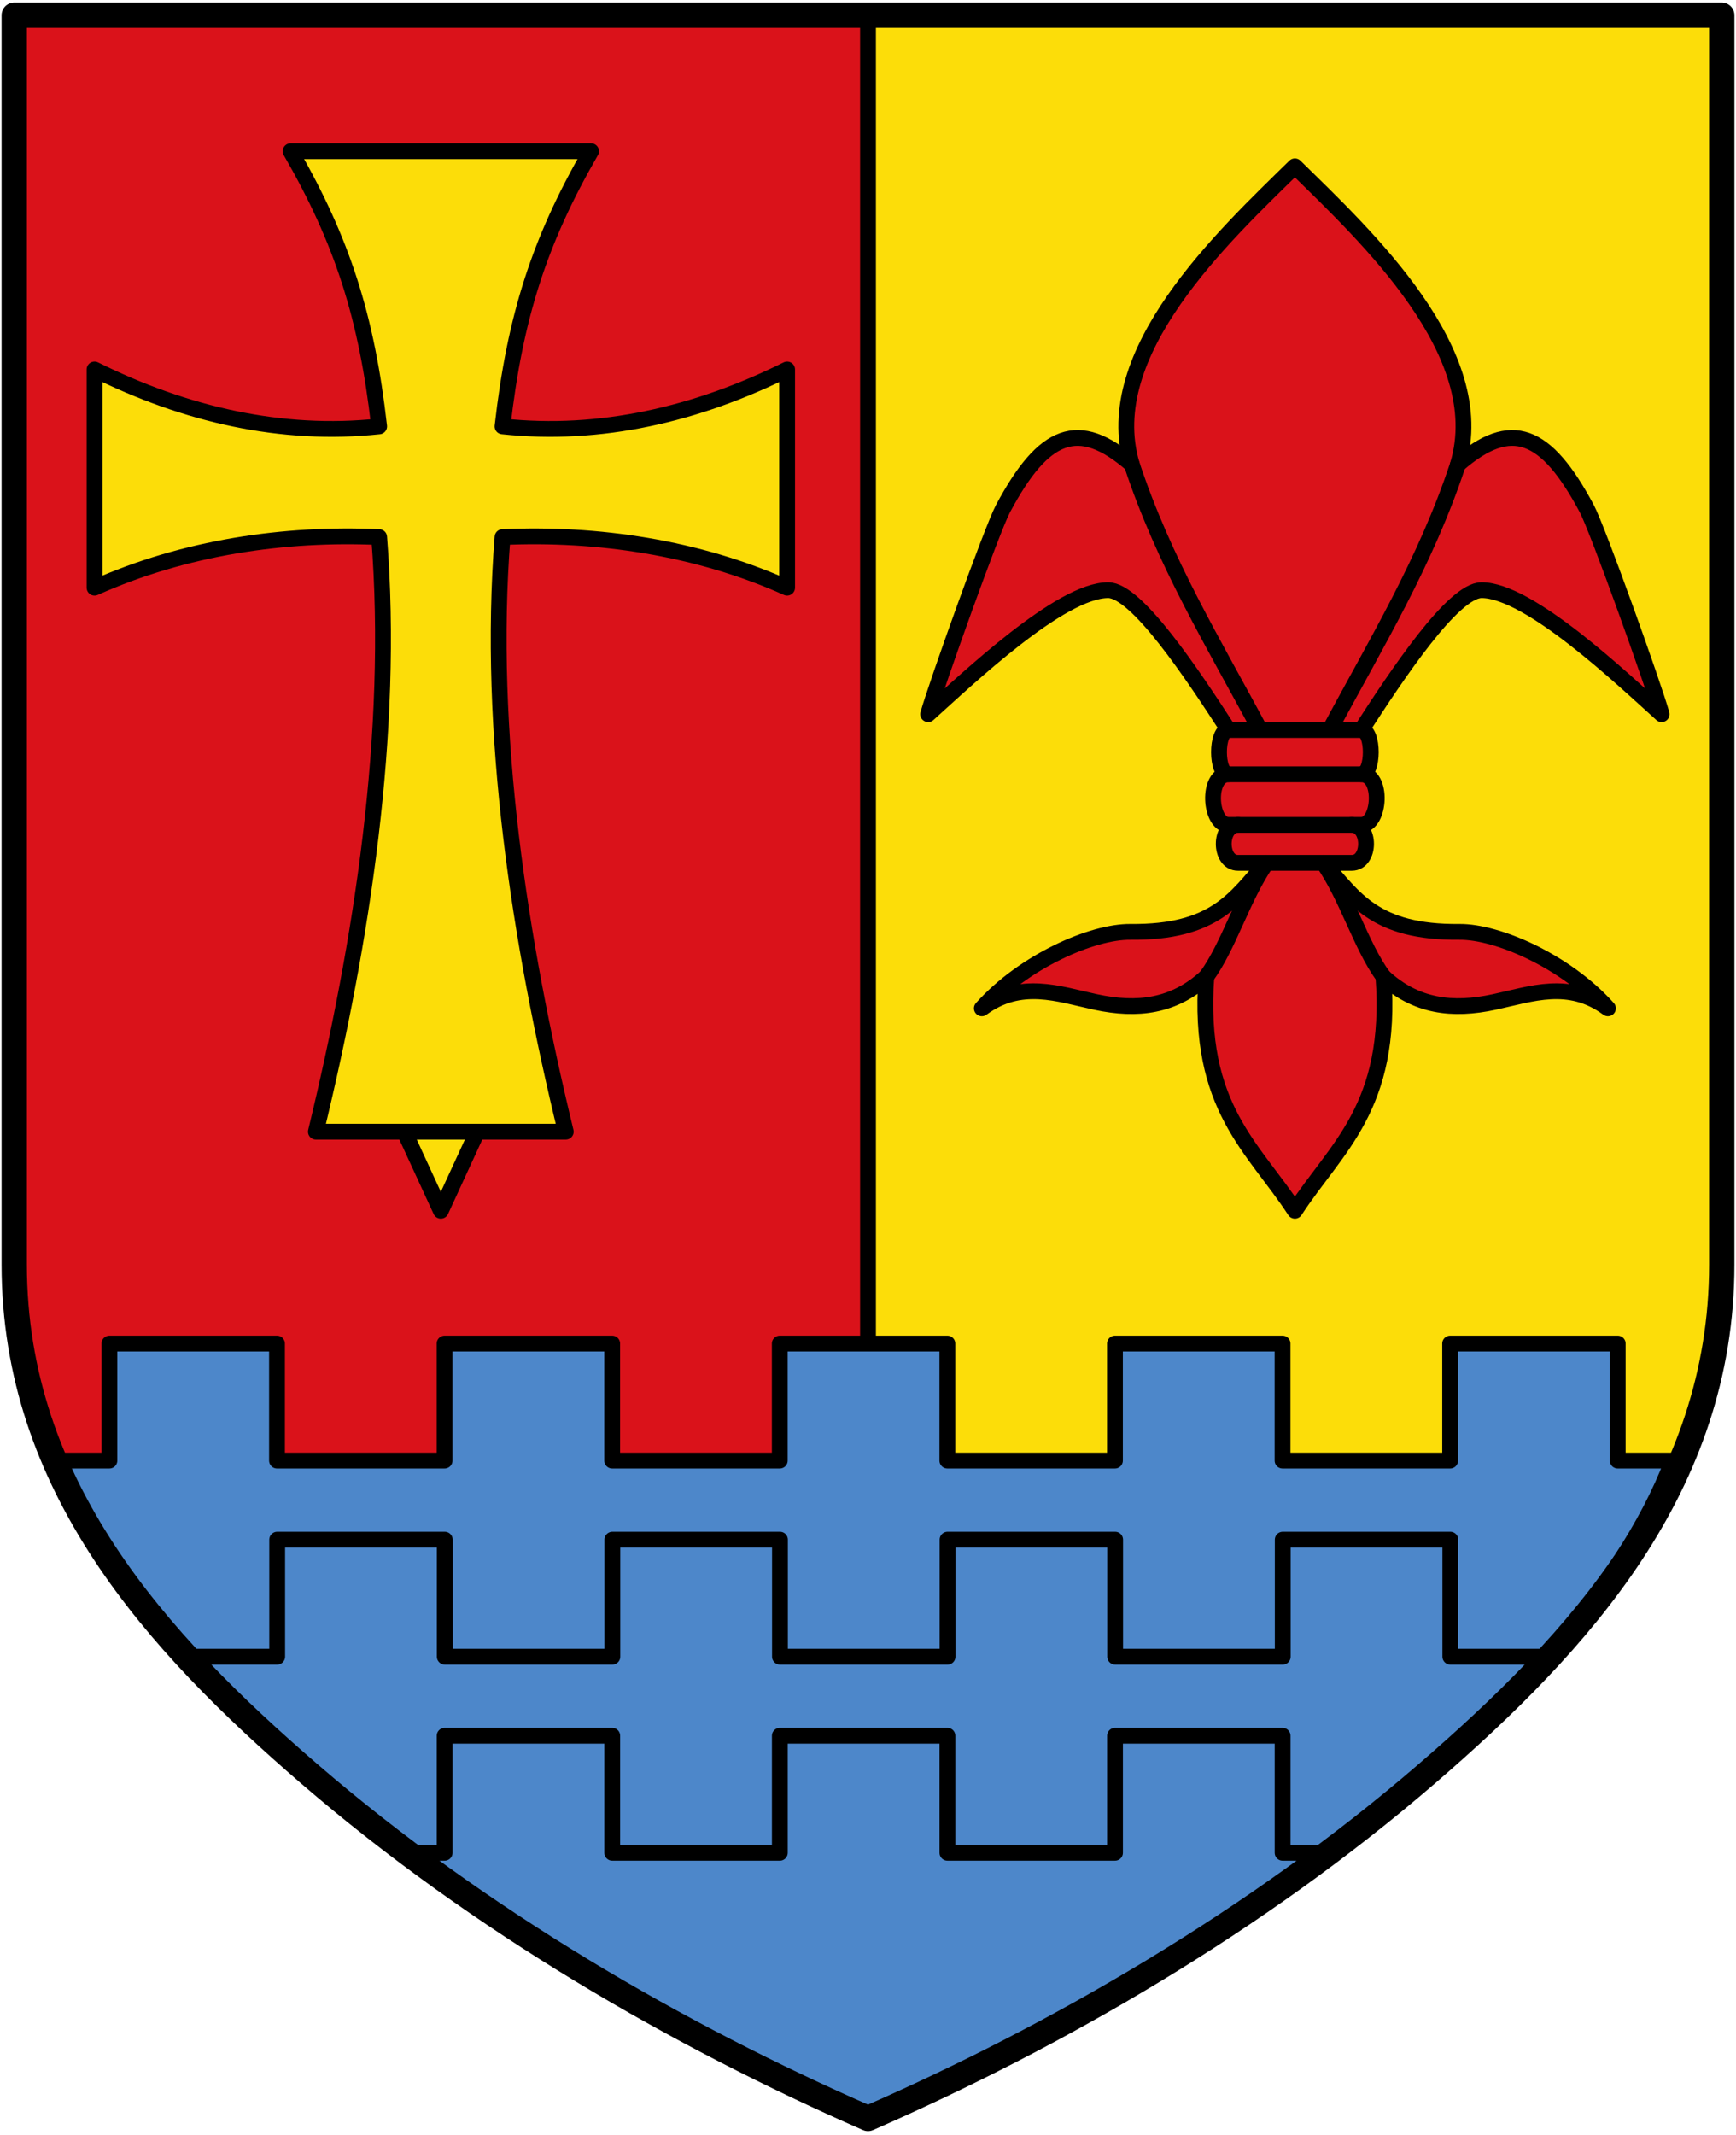 <svg xmlns="http://www.w3.org/2000/svg" width="549" height="675" viewBox="-2.051 -75.902 549 675" xml:space="preserve"><path d="M27.949 317.098v-395h270v465l-253.659-.105c-10.202-20.986-16.341-44.03-16.341-69.895Z" style="fill:#da121a;stroke:none;stroke-width:3;stroke-linecap:butt;stroke-linejoin:miter;stroke-miterlimit:4;stroke-dasharray:none;stroke-opacity:1" transform="translate(-25.5 6.817)"/><path style="fill:#fcdd09;stroke:none;stroke-width:3;stroke-linecap:butt;stroke-linejoin:miter;stroke-miterlimit:4;stroke-dasharray:none;stroke-opacity:1" d="M567.949 317.098v-395h-270v465l253.659-.105c10.202-20.986 16.341-44.03 16.341-69.895Z" transform="translate(-25.5 6.817)"/><path d="M39.949 379.098h18.1v-37h53v37h53v-37h53v37h53v-37h53v37h53v-37h53v37h53v-37h53v37h17.39c-31.894 83.775-160.116 165.588-254.49 208-96.304-44.36-221.333-122.197-258-208z" style="fill:#4d87ca;stroke:#000;stroke-width:5;stroke-linecap:round;stroke-linejoin:round;stroke-miterlimit:4;stroke-dasharray:none;stroke-opacity:1" transform="translate(-25.5 6.817)"/><path style="fill:none;stroke:#000;stroke-width:8;stroke-linecap:round;stroke-linejoin:round;stroke-miterlimit:4;stroke-dasharray:none;stroke-opacity:1" d="M474.627 478.15c48.36-41.715 93.322-91.052 93.322-161.052v-395h-540v395c0 70 44.961 119.337 93.322 161.052 53.951 46.537 117.002 82.863 176.678 108.948 59.676-26.085 122.727-62.41 176.678-108.948z" transform="translate(-25.5 6.817)"/><path style="fill:none;stroke:#000;stroke-width:5;stroke-linecap:round;stroke-linejoin:round;stroke-miterlimit:4;stroke-dasharray:none;stroke-opacity:1" d="M82.685 441.098h28.422v-37h53v37h53v-37h53v37h53v-37h53v37h53v-37h53v37h31.106M441.33 503.098h-12.263v-37h-53v37h-53v-37h-53v37h-53v-37h-53v37h-10.3" transform="translate(-25.5 6.817)"/><path d="M171.969 275.098h28c-14.586-60.027-24.867-126.124-20-188 29.851-1.357 61.564 3.256 90 16v-69c-28.644 14.242-59.187 21.302-90 18 3.916-34.527 11.622-58.643 28-87h-95.02c16.378 28.357 24.084 52.473 28 87-30.813 3.302-61.356-3.758-90-18v69c28.436-12.744 60.149-17.357 90-16 4.867 61.876-5.414 127.973-20 188h28l11.51 25z" style="fill:#fcdd09;stroke:#000;stroke-width:5;stroke-linecap:round;stroke-linejoin:round;stroke-miterlimit:4;stroke-dasharray:none;stroke-opacity:1" transform="translate(-23.1 6.817)"/><path style="fill:none;stroke:#000;stroke-width:5;stroke-linecap:round;stroke-linejoin:round;stroke-miterlimit:4;stroke-dasharray:none;stroke-opacity:1" d="M148.949 275.098h23.02" transform="translate(-23.1 6.817)"/><path style="fill:#da121a;stroke:#000;stroke-width:5;stroke-linecap:round;stroke-linejoin:round;stroke-miterlimit:4;stroke-dasharray:none;stroke-opacity:1" d="M398.949 226.098c-10.218 9.451-21.794 10.834-35 8-11.872-2.547-23.649-7.067-36 2 13.319-14.898 34.943-24.29 46.985-24.176 26.834.255 33.151-10.693 43.015-21.824h-9c-6 0-6-12 0-12h-3c-6 0-7-16 0-16-4 0-4-14 0-14-11.298-17.5-29.015-44.163-38.016-44.214-15.043-.084-44.605 28.086-56.966 39.208 2.427-8.748 20.179-58.456 23.692-65.032 12.867-24.083 23.856-28.577 40.723-13.906-10.532-35.317 28.91-72.087 51.567-94.285 22.657 22.198 62.099 58.968 51.567 94.285 16.867-14.67 27.856-10.177 40.723 13.906 3.513 6.576 21.265 56.284 23.692 65.032-12.36-11.122-41.923-39.292-56.966-39.208-9 .05-26.718 26.715-38.016 44.214 4 0 4 14 0 14 7 0 6 16 0 16h-3c6 0 6 12 0 12h-9c9.864 11.131 16.181 22.079 43.015 21.824 12.042-.114 33.666 9.278 46.985 24.176-12.351-9.067-24.128-4.547-36-2-13.206 2.834-24.782 1.451-35-8 2.985 41.318-14.965 53.981-28 74-13.035-20.019-30.985-32.682-28-74z" transform="translate(-19.5 6.817)"/><path style="fill:none;stroke:#000;stroke-width:5;stroke-linecap:round;stroke-linejoin:round;stroke-miterlimit:4;stroke-dasharray:none;stroke-opacity:1" d="M405.949 148.098h42m0 14h-42m3 16h36m-27 12h18m19 36c-7.127-9.748-11.436-25.028-19-36m42.567-125.944c-10.208 30.9-26.048 56.767-40.567 83.944m-39 78c7.127-9.748 11.436-25.028 19-36M375.382 64.154c10.208 30.9 26.048 56.767 40.567 83.944" transform="translate(-19.5 6.817)"/><path d="M297.949-77.902v420" style="fill:none;stroke:#000;stroke-width:5;stroke-linecap:butt;stroke-linejoin:miter;stroke-miterlimit:4;stroke-dasharray:none;stroke-opacity:1" transform="translate(-25.5 6.817)"/></svg>